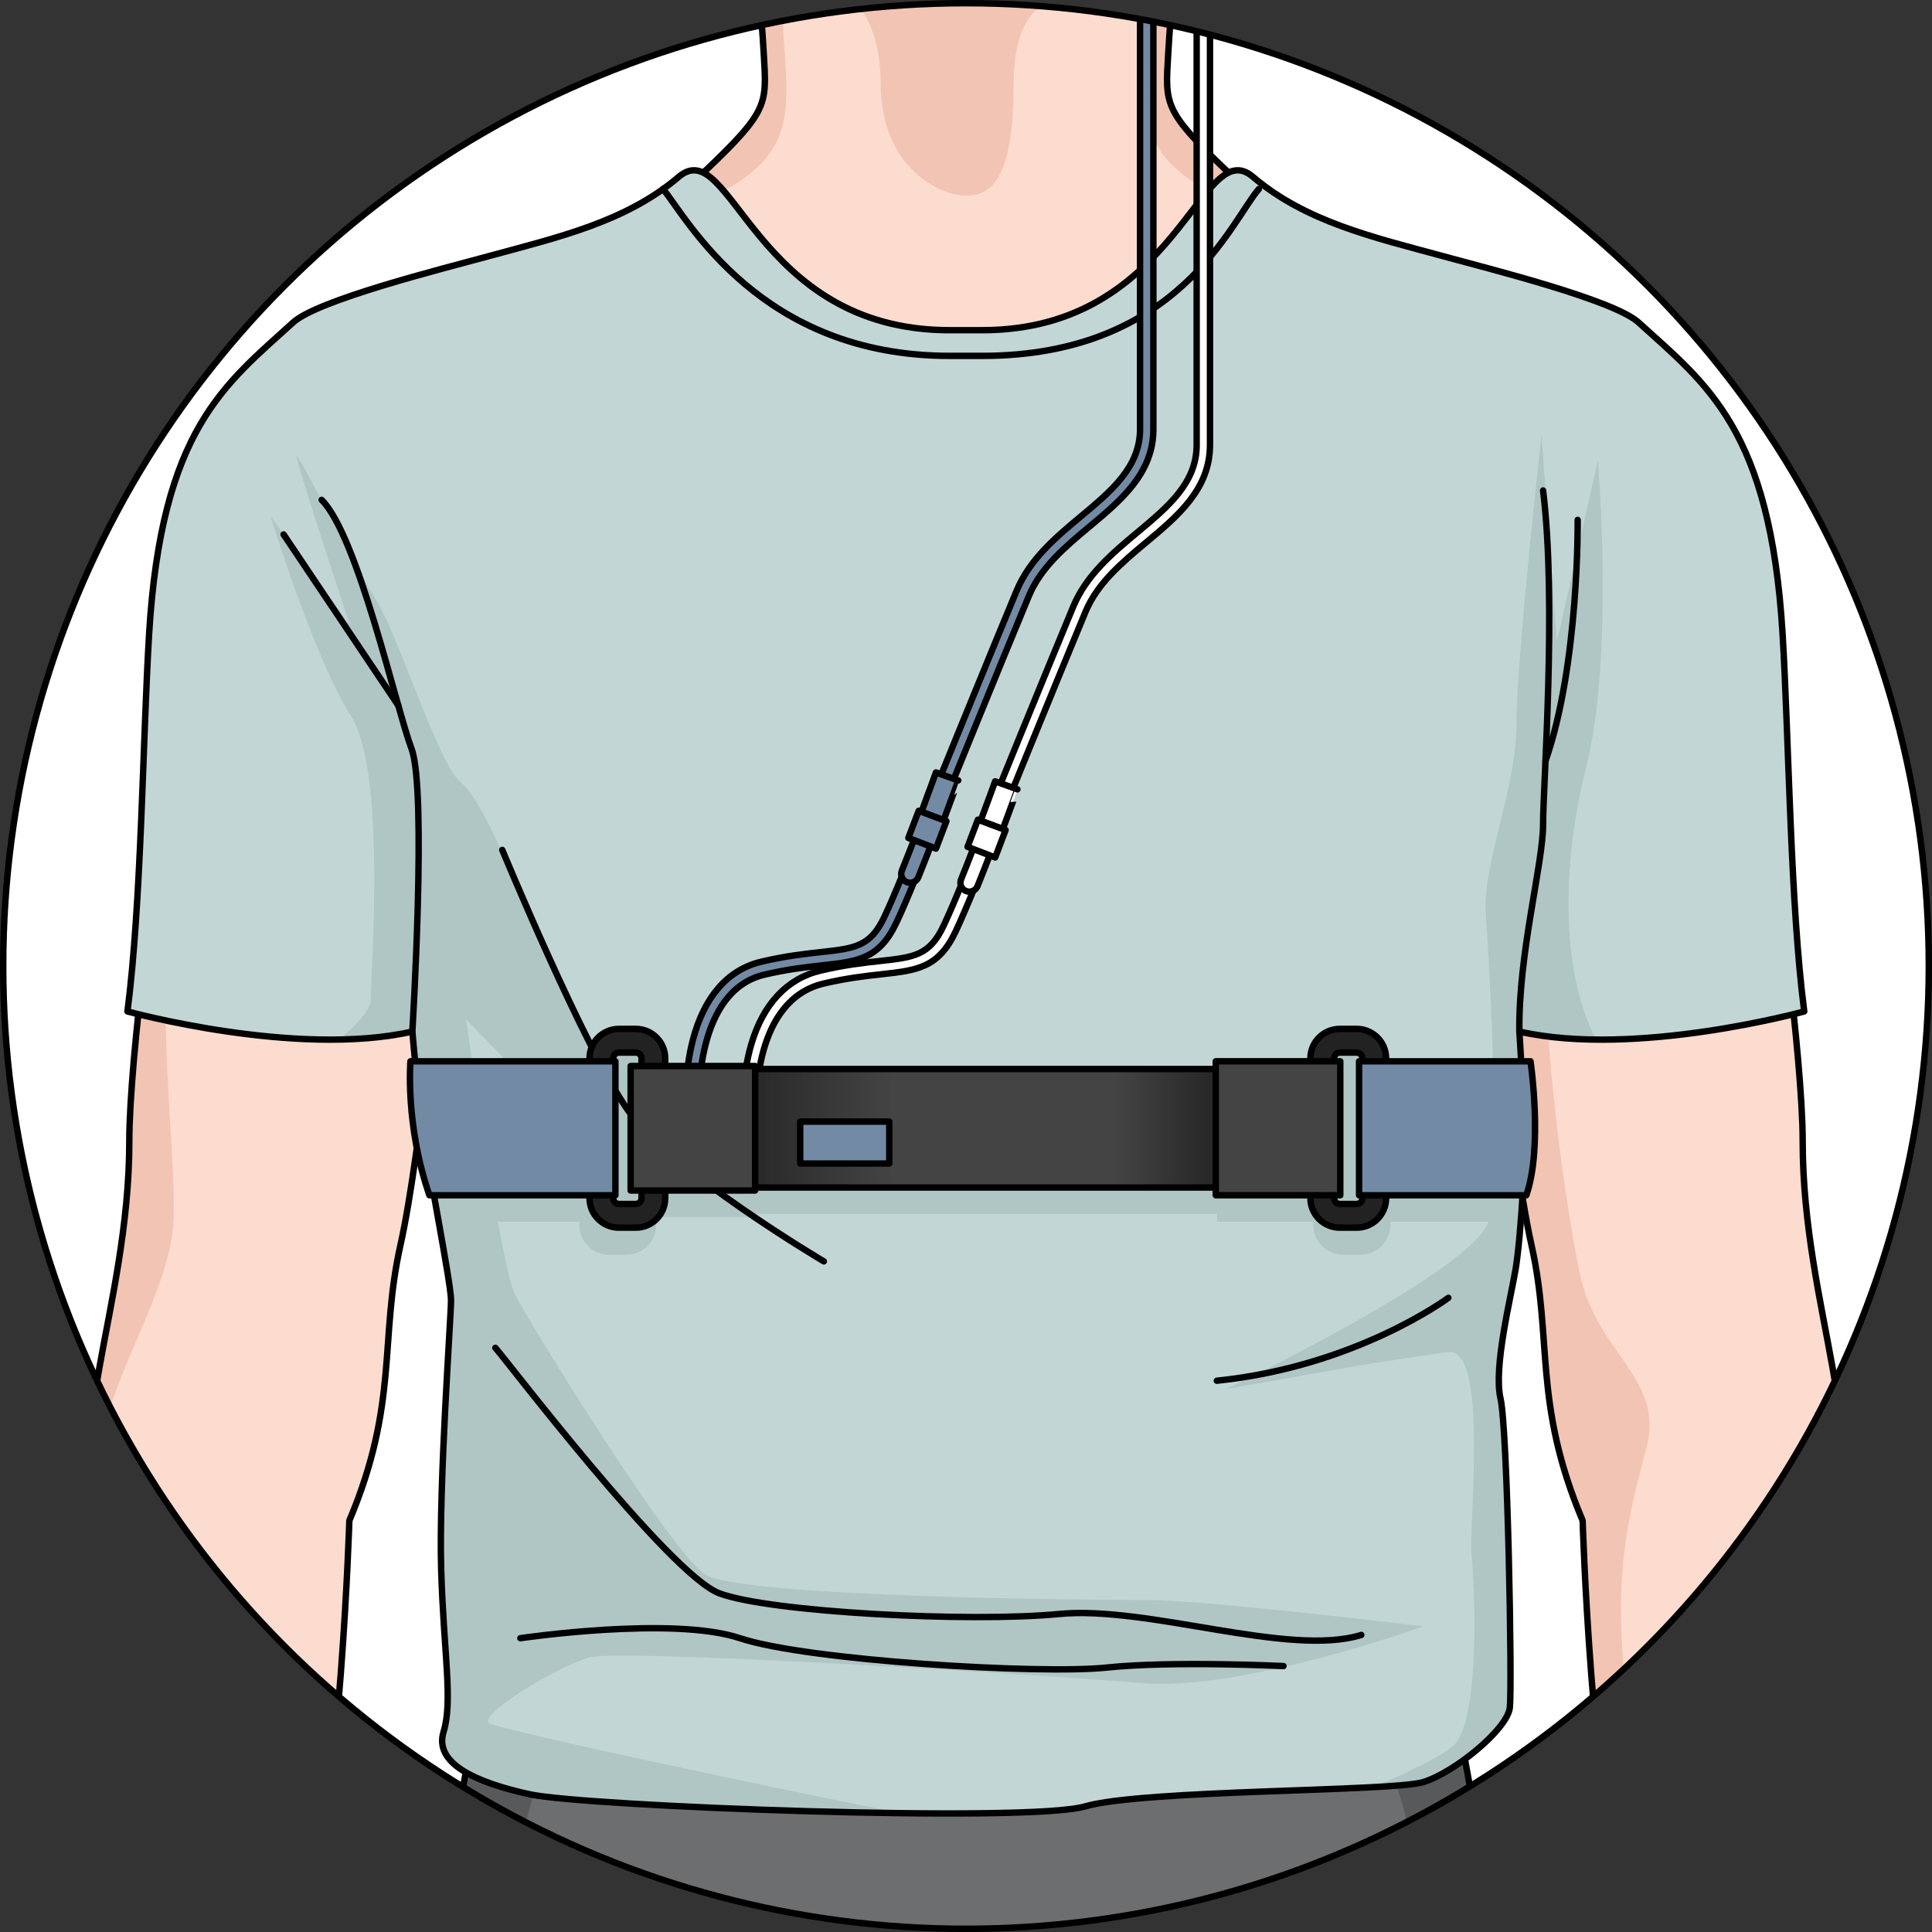 <?xml version="1.0" encoding="utf-8"?>
<!-- Generator: Adobe Illustrator 25.2.3, SVG Export Plug-In . SVG Version: 6.00 Build 0)  -->
<svg version="1.1" id="Camada_1" xmlns="http://www.w3.org/2000/svg" xmlns:xlink="http://www.w3.org/1999/xlink" x="0px" y="0px"
	 width="301px" height="301px" viewBox="0 0 301 301" enable-background="new 0 0 301 301" xml:space="preserve">
<rect x="0" y="0" width="301" height="301" fill="#333333" stroke="none"/>
<g>
	<g>
		<defs>
			<circle id="SVGID_1_" cx="150.5" cy="150.5" r="150"/>
		</defs>
		<clipPath id="SVGID_2_">
			<use xlink:href="#SVGID_1_"  overflow="visible"/>
		</clipPath>
		<g clip-path="url(#SVGID_2_)">
			<circle fill="#FFFFFF" cx="150.5" cy="150.5" r="150"/>
			<g>
				<g>
					<path fill="#FCDCCE" d="M307.173,381.108c-1.992-3.981,0.884-14.595-3.983-21.232c-4.863-6.634-10.172-9.289-11.278-19.243
						c-1.108-9.953-0.22-61.706-0.663-77.19c-0.445-15.482-3.98-40.473-5.752-50.427c-1.769-9.952-4.643-22.117-4.643-35.165
						c0-13.049-4.427-45.785-5.972-53.082c-1.549-7.297,0.22-14.597,0.882-21.449c0.663-6.861,0.886-27.43-11.054-41.807
						c-11.944-14.375-20.57-13.269-31.631-17.25c-11.058-3.984-32.73-8.848-42.243-17.916c-9.509-9.067-9.289-10.173-8.846-17.692
						c0.44-7.522,1.106-15.704,3.098-21.676c1.992-5.972,2.21-8.403,2.21-8.403s7.519,1.103,8.848-14.601
						c1.326-15.699-5.972-12.828-7.964-11.499c0,0,1.106-16.145-4.2-27.205c-5.309-11.059-18.744-21.227-33.481-21.227
						c-14.734,0-28.172,10.169-33.478,21.227c-5.312,11.059-4.205,27.205-4.205,27.205c-1.992-1.329-9.293-4.2-7.962,11.499
						c1.326,15.704,8.846,14.601,8.846,14.601s0.223,2.431,2.211,8.403c1.992,5.972,2.655,14.154,3.098,21.676
						c0.441,7.519,0.663,8.626-8.846,17.692c-9.512,9.068-31.185,13.932-42.246,17.916c-11.058,3.981-19.682,2.875-31.628,17.25
						c-11.944,14.377-11.721,34.945-11.058,41.807c0.663,6.853,2.435,14.152,0.883,21.449c-1.545,7.298-5.969,40.034-5.969,53.082
						c0,13.048-2.878,25.213-4.646,35.165c-1.769,9.954-5.306,34.945-5.749,50.427c-0.443,15.483,0.443,67.237-0.663,77.19
						c-1.111,9.954-6.42,12.609-11.281,19.243c-4.866,6.637-1.992,17.251-3.984,21.232c-1.988,3.984-1.769,7.079,1.549,6.416
						c3.317-0.666,6.195-9.067,6.195-9.067c0,6.19,0,16.587-1.329,23.664c-1.329,7.079-1.106,19.019,3.096,19.019
						c4.201,0,2.656-11.498,3.539-16.586c0.886-5.088,2.435-13.937,4.427-13.937c1.992,0,0.661,7.521,1.102,18.802
						c0.443,11.281-0.22,14.377,4.423,14.82c4.646,0.439,3.54-16.811,3.76-22.779c0.221-5.976,1.329-11.943,2.878-11.943
						c1.544,0,0,8.401,0.661,16.808c0.665,8.401,0.221,13.711,4.205,13.93c3.979,0.223,3.316-13.93,3.537-22.117
						c0.223-8.182-0.222-12.384,1.992-11.942c2.211,0.441,0.882,7.964,1.101,14.6c0.228,6.631,1.111,10.613,4.205,9.73
						c3.096-0.884,2.215-19.909,3.096-34.501c0.888-14.602,0-23.005-2.21-30.747c-2.211-7.739,2.431-29.856,7.744-47.551
						c5.306-17.694,6.635-60.822,6.635-60.822c7.74-18.359,4.643-28.09,7.96-42.907c3.317-14.821,6.635-51.535,6.635-51.535
						c2.435,12.387,6.635,15.04,8.846,30.081c2.215,15.038,5.307,45.558,1.109,67.235c-4.203,21.673-1.109,26.984-3.983,43.572
						c-2.874,16.586-6.192,40.255-6.858,58.611c-0.663,18.356-2.431,55.293-1.547,74.756c0.884,19.465,5.974,55.958,8.405,69.668
						c2.431,13.716,1.106,14.158,0.886,30.968c-0.223,16.808-5.974,47.33-3.984,59.05c1.995,11.722,11.946,63.036,14.597,84.048
						c2.656,21.011,5.534,33.398,2.876,39.59c-2.655,6.193-0.663,13.712-0.884,23.222c-0.218,9.511-3.759,14.82-6.636,20.347
						c-2.871,5.53-4.643,10.621-2.871,14.381c1.769,3.753,5.749,2.208,5.749,2.208c3.317,3.317,5.749,2.209,5.749,2.209
						s0.443,3.097,3.098,3.54c2.654,0.442,4.866-3.54,4.866-3.54s-0.663,3.76,4.203,3.982c4.863,0.223,5.972-2.874,5.972-2.874
						l3.757-0.663c0,0-2.208,7.297,4.869,6.854c7.074-0.44,10.835-2.431,10.835-12.385c0-9.95-4.822-17.63-4.477-22.11
						c0.345-4.483,1.035-13.105,0.69-21.73c-0.22-5.515,0-8.276-3.791-22.762c-3.798-14.485-0.348-57.594,3.446-77.943
						c3.789-20.346,7.588-47.937,3.449-62.765c-4.143-14.833-2.759-26.904-0.687-36.217c2.066-9.312,3.101-32.418,8.273-56.212
						c5.172-23.798,5.172-64.839,5.172-74.153c0-9.31,10.064-5.864,10.064-12.76c0,6.897,10.632,3.45,10.632,12.76
						c0,9.314-0.003,50.355,5.17,74.153c5.174,23.795,6.208,46.9,8.278,56.212c2.07,9.313,3.447,21.383-0.69,36.217
						c-4.139,14.827-0.345,42.419,3.449,62.765c3.794,20.349,7.243,63.458,3.449,77.943c-3.794,14.487-3.575,17.248-3.794,22.762
						c-0.345,8.626,0.345,17.247,0.688,21.73c0.345,4.481-4.479,12.161-4.479,22.11c0,9.954,3.76,11.945,10.838,12.385
						c7.078,0.443,4.865-6.854,4.865-6.854l3.762,0.663c0,0,1.106,3.097,5.972,2.874c4.866-0.221,4.202-3.982,4.202-3.982
						s2.213,3.982,4.864,3.54c2.658-0.442,3.096-3.54,3.096-3.54s2.437,1.108,5.75-2.209c0,0,3.982,1.545,5.752-2.208
						c1.769-3.76,0-8.851-2.874-14.381c-2.878-5.527-6.415-10.836-6.636-20.347c-0.221-9.51,1.77-17.03-0.884-23.222
						c-2.651-6.192,0.22-18.579,2.874-39.59c2.658-21.012,12.61-72.326,14.598-84.048c1.992-11.72-3.76-42.242-3.984-59.05
						c-0.22-16.81-1.545-17.252,0.889-30.968c2.431-13.71,7.517-50.203,8.403-69.668c0.886-19.463-0.886-56.4-1.55-74.756
						c-0.661-18.355-3.983-42.025-6.853-58.611c-2.878-16.588,0.218-21.898-3.983-43.572c-4.2-21.677-1.107-52.197,1.106-67.235
						c2.212-15.041,6.411-17.694,8.846-30.081c0,0,3.321,36.714,6.635,51.535c3.317,14.817,0.223,24.548,7.964,42.907
						c0,0,1.329,43.128,6.633,60.822c5.311,17.695,9.952,39.812,7.746,47.551c-2.215,7.742-3.099,16.145-2.215,30.747
						c0.886,14.591,0,33.616,3.097,34.501c3.098,0.883,3.98-3.099,4.204-9.73c0.22-6.636-1.106-14.159,1.104-14.6
						c2.213-0.442,1.77,3.76,1.992,11.942c0.221,8.187-0.445,22.341,3.535,22.117c3.983-0.219,3.54-5.529,4.203-13.93
						c0.663-8.407-0.883-16.808,0.663-16.808c1.551,0,2.655,5.967,2.876,11.943c0.222,5.968-0.884,23.218,3.762,22.779
						c4.643-0.443,3.978-3.539,4.423-14.82c0.443-11.281-0.886-18.802,1.106-18.802c1.992,0,3.537,8.85,4.422,13.937
						c0.888,5.088-0.663,16.586,3.539,16.586c4.203,0,4.427-11.939,3.096-19.019c-1.326-7.078-1.326-17.474-1.326-23.664
						c0,0,2.876,8.401,6.193,9.067C308.942,388.188,309.165,385.092,307.173,381.108z"/>
					<g>
						<path fill="#F2C4B3" d="M190.836,26.347c-9.509-9.067-9.289-10.173-8.848-17.692c0.441-7.522,1.107-15.704,3.099-21.676
							c1.992-5.972,2.21-8.403,2.21-8.403s7.519,1.103,8.848-14.601c1.326-15.699-5.972-12.828-7.964-11.499
							c0,0,1.106-16.145-4.202-27.205c-2.386-4.969-6.42-9.749-11.476-13.517c5.363,4.788,6.405,24.879,0,22.466
							c-4.751-1.79-12.989-3.993-16.303,1.296c-1.349,2.151-2.201,4.951-2.364,7.484c-0.24,3.716,4.946,2.575,7.328,2.611
							c3.128,0.048,6.185,0.457,9.266,0.962c2.648,0.436,5.495,0.362,8.079,1.11c3.823,1.107,5.468,4.769,5.958,8.517
							c0.514,3.921-1.126,6.564-4.386,8.503c-2.333,1.39-5.162,2.483-5.162,5.664c0,6.361,3.157,18.842-5.673,23.399
							c-8.812,4.549-11.907-3.139-18.748-3.163c-6.868,0.024-9.959,7.712-18.774,3.163c-8.826-4.557-5.674-17.038-5.674-23.399
							c0-3.181-2.827-4.274-5.16-5.664c-3.412-2.031-4.957-4.822-4.347-8.889c1.953-12.983,17.941-7.905,26.657-10.294
							c3.583-0.98,4.117-3.276,3.461-6.762c-0.467-2.474-1.806-5.833-4.472-6.643c-3.999-1.216-9.965,0.691-13.719,2.104
							c-6.386,2.405-5.368-17.563-0.042-22.421c-5.023,3.762-9.032,8.523-11.406,13.472c-5.312,11.059-4.205,27.205-4.205,27.205
							c-1.992-1.329-9.293-4.2-7.962,11.499c1.326,15.704,8.846,14.601,8.846,14.601s0.223,2.431,2.212,8.403
							c1.992,5.972,2.655,14.154,3.097,21.676c0.44,7.519,0.661,8.626-8.846,17.692c-9.512,9.068-31.185,13.932-42.248,17.916
							c-0.191,0.068-0.38,0.127-0.57,0.196c0,0,38.685-10.196,47.378-15.87c8.696-5.676,8.175-11.508,7.385-22.384
							c-0.786-10.878,4.32-12.656,9.085-8.66c4.734,3.972,19.147,2.577,19.322,2.562c0.174,0.015,14.527,1.41,19.265-2.562
							c4.763-3.995,9.869-2.218,9.083,8.66c-0.788,10.876-1.309,16.708,7.385,22.384c8.692,5.673,47.379,15.87,47.379,15.858
							c-0.186-0.064-0.367-0.118-0.551-0.184C222.021,40.28,200.349,35.415,190.836,26.347z"/>
						<path fill="#F2C4B3" d="M156.091-21.199c-2.465,0.812-5.59,0.583-5.59,0.583s-3.126,0.228-5.591-0.583
							c0,0-5.145,1.709-3.884,3.602c1.261,1.891,6.178-1.802,9.475-1.802c3.294,0,8.211,3.693,9.47,1.802
							C161.234-19.49,156.091-21.199,156.091-21.199z"/>
						<path fill="#F2C4B3" d="M152.089-34.149h-1.588h-1.593c0,0-1.136,4.516,1.593,4.516
							C153.227-29.633,152.089-34.149,152.089-34.149z"/>
						<g>
							<path fill="#F2C4B3" d="M150.501-36.168c0,0,0.318-1.483,0-2.68C150.18-37.651,150.501-36.168,150.501-36.168z"/>
							<path fill="#F2C4B3" d="M156.828-41.145c-0.641-4.512-4.088-4.355-4.088-4.355s2.631,3.47-2.239,3.47
								c-4.873,0-2.238-3.47-2.238-3.47s-3.453-0.157-4.088,4.355c-0.639,4.512,1.738,0.809,4.499,0.809
								c1.114,0,1.611,0.681,1.828,1.488c0.216-0.807,0.714-1.488,1.825-1.488C155.086-40.336,157.464-36.633,156.828-41.145z"/>
						</g>
						<path fill="#F2C4B3" d="M125.406-4.156c3.192,0,11.802,3.676,11.802,17.094c0,13.418,9.536,17.534,13.149,17.534
							c3.617,0,7.556-1.731,7.556-17.314c0-10.823,4.487-12.791,7.128-13.595c0,0-18.88-4.368-23.09-3.719
							C137.742-3.51,125.406-4.156,125.406-4.156z"/>
					</g>
					<g>
						<path fill="#FFFFFF" d="M175.995-66.934c-0.959,0-1.731-0.778-1.731-1.731c0-17.797-7.632-19.88-7.712-19.901
							c-0.915-0.225-1.496-1.145-1.29-2.064c0.206-0.922,1.092-1.508,2.022-1.321c0.426,0.088,10.442,2.393,10.442,23.286
							C177.726-67.711,176.952-66.934,175.995-66.934z"/>
						<path fill="#FFFFFF" d="M183.992-40.285c-0.081,0-0.163-0.005-0.249-0.017c-0.945-0.136-1.601-1.011-1.466-1.96
							c0.653-4.564-2.538-7.172-2.567-7.198c-0.747-0.597-0.871-1.686-0.27-2.433c0.599-0.747,1.682-0.868,2.433-0.271
							c0.195,0.156,4.758,3.891,3.833,10.392C185.582-40.906,184.841-40.285,183.992-40.285z"/>
						<path fill="#FFFFFF" d="M153.609-44.416c0,0.886-0.717,1.6-1.6,1.6c-0.883,0-1.599-0.713-1.599-1.6
							c0-0.881,0.717-1.598,1.599-1.598C152.892-46.013,153.609-45.297,153.609-44.416z"/>
						<path fill="#FFFFFF" d="M160.541-7.504c-0.528,0-1.048-0.239-1.386-0.695c-1.941-2.589-6.06-3.321-6.1-3.329
							c-0.94-0.159-1.576-1.052-1.417-1.994c0.159-0.943,1.042-1.575,1.988-1.418c0.225,0.035,5.516,0.954,8.299,4.667
							c0.575,0.766,0.419,1.848-0.348,2.425C161.264-7.617,160.903-7.504,160.541-7.504z"/>
						<path fill="#FFFFFF" d="M224.38,396.584c0,0-0.022,0-0.035,0c-0.957-0.024-1.714-0.816-1.696-1.773
							c0.57-25.506-4.54-57.079-4.594-57.393c-0.152-0.943,0.487-1.835,1.431-1.988c0.947-0.153,1.833,0.487,1.988,1.429
							c0.051,0.321,5.215,32.199,4.638,58.031C226.093,395.832,225.322,396.584,224.38,396.584z"/>
					</g>
					<g>
						<path fill="#F2C4B3" d="M109.915,290.493c1.025,1.45,2.634,3.265,4.565,5.253c-1.464-2.274-2.753-4.15-3.727-5.253H109.915z"
							/>
						<path fill="#F2C4B3" d="M182.969,496.707c3.197-13.375,0-18.564-4.389-36.53c-4.391-17.965-11.169-52.496-13.07-67.666
							c-1.899-15.171,2.494-21.76,2.693-30.743c0.199-8.982-9.918-30.022-3.662-46.25c0,0-5.181-1.441-5.624,22.533l-17.938-0.234
							c0,0,2.602-16.467-3.884-21.8c-5.039-4.148-15.877-13.323-22.616-20.269c4.856,7.546,11.747,19.66,16.456,24.108
							c6.129,5.789,6.768,15.769,4.553,23.753c-2.215,7.982-6.009,22.362-1.217,33.436c4.788,11.077,5.165,5.095,5.776,20.061
							c0.021,0.508,0.071,1.151,0.142,1.9c0.138-7.153,0.138-12.787,0.138-15.575c0-9.31,10.064-5.864,10.064-12.76
							c0,6.897,10.632,3.45,10.632,12.76c0,9.314-0.004,50.355,5.17,74.153c5.174,23.795,6.209,46.9,8.278,56.212
							c2.07,9.313,3.447,21.383-0.69,36.217c-4.139,14.827-0.345,42.419,3.449,62.765c3.118,16.72,5.999,48.79,4.822,67.738
							c1.329-11.731,4.726-46.462,3.312-72.823c-1.797-33.536-1.398-47.51-1.997-58.09c-0.6-10.578,2.396-14.372,4.991-17.365
							C190.958,529.242,179.779,510.08,182.969,496.707z"/>
					</g>
					<path fill="#F2C4B3" d="M217.742,740.871c3.515,6.912,4.214,12.799,1.791,16.206c-0.732,1.026-0.583,2.093,0.042,3.124
						c0.913-0.298,1.829-0.958,2.461-2.299c1.772-3.761,0-8.851-2.88-14.38C218.696,742.639,218.218,741.76,217.742,740.871z
						 M266.491,333.137c-2.543-8.234-10.899-49.332-13.065-68.378c-2.17-19.045,0-27.702,3.034-38.956
						c3.037-11.254-7.806-14.717-10.408-27.702c-2.602-12.985-5.636-36.359-5.204-50.21c0.435-13.851,0-45.016-3.908-60.478l0,0
						c-0.103-1.001-0.21-1.997-0.337-2.981c-0.791-6.199-2.526-17.483-6.733-12.021c-4.211,5.462-2.949,14.284-4.211,25.63
						c-1.26,11.345-6.962,18.907-26.421,20.589c-19.462,1.679-42.222-5.182-37.814-1.904c4.404,3.276,18.772,14.088,39.82,10.725
						c21.047-3.358,13.472,13.867,12.208,23.531c-1.264,9.665-14.443,37.814-14.378,55.461
						c0.068,17.647,19.506,33.143,11.048,54.386c-8.456,21.243,12.593,21.243,15.96,84.267c3.368,63.025,2.944,94.957-3.791,114.706
						c-6.735,19.748-15.574,32.353-9.259,30.253c6.315-2.103,8.419,4.62,7.575,15.123c-0.84,10.505-13.047,20.169-18.942,21.008
						c-5.892,0.841,6.737,0.841,12.63,0c5.892-0.839,7.999,5.886,8.419,28.574c0.418,22.687-11.349,93.694-15.988,114.703
						c-4.64,21.006-6.386,33.612-3.196,41.593c3.188,7.985,3.767,13.987,10.421,23.53c1.145,1.643,2.143,3.255,3.013,4.823
						c-2.234-4.289-4.289-9.069-4.455-16.24c-0.223-9.507,1.772-17.026-0.888-23.22c-2.658-6.19,0.222-18.579,2.883-39.589
						c2.66-21.01,12.63-72.325,14.622-84.048c1.995-11.721-3.767-42.242-3.989-59.05c-0.222-16.81-1.55-17.253,0.889-30.968
						c2.436-13.711,7.531-50.204,8.419-69.67c0.888-19.463-0.888-56.397-1.552-74.753c-0.664-18.359-3.991-42.026-6.867-58.613
						c-2.881-16.585,0.22-21.896-3.991-43.572c-4.208-21.676-1.108-52.195,1.11-67.236c2.214-15.038,6.422-17.692,8.863-30.08
						c0,0,3.325,36.715,6.647,51.535c3.324,14.818,0.222,24.55,7.977,42.909c0,0,1.331,43.127,6.647,60.825
						c5.321,17.692,9.971,39.81,7.758,47.549c-2.053,7.17-2.965,14.915-2.382,27.62
						C259.456,356.719,268.691,340.257,266.491,333.137z M259.185,385.049c0.141-0.818,0.112-2.097-0.122-3.923
						C259.112,382.425,259.151,383.737,259.185,385.049z M80.395,745.997c-2.111,4.558-3.174,8.714-1.669,11.905
						c0.542,1.148,1.293,1.801,2.075,2.149c0.546-0.983,0.657-1.994-0.039-2.974C78.963,754.549,78.884,750.656,80.395,745.997z
						 M31.37,107.548c-3.508-8.905-2.797-27.607,1.344-40.833c-8.234,13.749-8.012,30.539-7.423,36.604
						c0.664,6.854,2.439,14.154,0.884,21.453c-1.548,7.298-5.979,40.033-5.979,53.083c0,13.049-2.883,25.215-4.655,35.164
						c-1.772,9.953-5.316,34.948-5.761,50.432c-0.442,15.479,0.446,67.235-0.662,77.188c-1.111,9.95-6.43,12.61-11.302,19.24
						c-2.212,3.011-2.824,6.841-3.022,10.5c2.145-11.473,14.163-19.996,19.669-25.883c6.074-6.493,0.865-16.015,0-40.149
						c-0.864-24.131-0.869-65.031,0.865-77.584c1.735-12.553,11.275-25.538,11.707-36.792c0.435-11.254-3.034-33.329,0-52.374
						C30.07,118.551,35.706,118.551,31.37,107.548z M99.46,127.543c21.049,3.363,35.417-7.449,39.823-10.725
						c4.406-3.278-18.354,3.583-37.814,1.904c-19.46-1.682-25.162-9.243-26.422-20.589c-1.264-11.346,0-20.168-4.211-25.63
						c-4.208-5.462-5.942,5.821-6.735,12.021c-3.251,25.476,2.632,56.878,4.36,65.241c0.444-4.44,0.703-7.302,0.703-7.302
						c2.441,12.389,6.649,15.042,8.865,30.08c2.219,15.041,5.319,45.56,1.109,67.236c-4.209,21.676-1.109,26.987-3.989,43.572
						c-2.88,16.587-6.203,40.254-6.869,58.613c-0.666,18.357-2.438,55.29-1.55,74.753c0.884,19.466,5.983,55.959,8.419,69.67
						c2.436,13.715,1.108,14.158,0.888,30.968c-0.224,16.808-5.983,47.329-3.991,59.05c1.999,11.722,11.969,63.037,14.625,84.048
						c2.66,21.011,5.543,33.399,2.882,39.589c-2.661,6.194-0.664,13.712-0.886,23.22c-0.122,5.247-1.257,9.208-2.729,12.638
						c0.268-0.406,0.534-0.81,0.818-1.221c6.654-9.543,7.233-15.545,10.421-23.53c3.188-7.982,1.443-20.587-3.198-41.594
						c-4.638-21.01-16.408-92.016-15.988-114.703c0.42-22.689,2.527-29.413,8.419-28.574c5.895,0.841,18.523,0.841,12.63,0
						c-5.895-0.839-18.102-10.503-18.942-21.008c-0.844-10.503,1.262-17.226,7.577-15.123c6.313,2.101-2.526-10.505-9.262-30.253
						c-6.734-19.749-7.155-51.681-3.789-114.706c3.368-63.024,24.417-63.024,15.961-84.267
						c-8.456-21.243,10.98-36.739,11.046-54.386c0.068-17.647-13.113-45.797-14.376-55.461
						C85.99,141.41,78.413,124.185,99.46,127.543z"/>
					<path fill="#F2C4B3" d="M233.079,44.263c-6.523-2.35-16.736-5.014-25.972-8.662c-0.282,0.565,0.039,1.08,1.31,1.495
						c6.303,2.051,16.475,8.187,10.49,8.609c-5.989,0.42-42.334,4.62-30.705,4.438c11.626-0.185,24.085,1.443,39.091-1.078
						c14.008-2.355,20.743-0.312,26.481,2.562C246.815,47.335,240.495,46.931,233.079,44.263z M82.318,45.704
						c-5.989-0.422,4.183-6.558,10.486-8.609c1.327-0.431,1.623-0.976,1.275-1.566c-9.286,3.682-19.59,6.367-26.162,8.733
						c-6.853,2.468-12.771,2.988-19.124,6.444l-2.425,1.464c-0.02,0.014-0.041,0.03-0.064,0.044
						c6.013-3.169,12.678-5.661,27.628-3.15c15.004,2.521,27.462,0.893,39.091,1.078C124.649,50.325,88.303,46.125,82.318,45.704z"
						/>
					<path fill="none" stroke="#000000" stroke-linecap="round" stroke-linejoin="round" stroke-miterlimit="10" d="
						M307.173,381.108c-1.992-3.981,0.884-14.595-3.984-21.232c-4.863-6.634-10.172-9.289-11.278-19.243
						c-1.107-9.953-0.22-61.706-0.663-77.19c-0.445-15.482-3.98-40.473-5.754-50.427c-1.767-9.952-4.641-22.117-4.641-35.165
						c0-13.049-4.426-45.785-5.972-53.082c-1.549-7.297,0.22-14.597,0.883-21.449c0.663-6.861,0.886-27.43-11.054-41.807
						c-11.944-14.375-20.57-13.269-31.631-17.25c-11.058-3.984-32.73-8.848-42.243-17.916c-9.509-9.067-9.289-10.173-8.848-17.692
						c0.441-7.522,1.107-15.704,3.099-21.676c1.992-5.972,2.21-8.403,2.21-8.403s7.519,1.103,8.848-14.601
						c1.326-15.699-5.972-12.828-7.964-11.499c0,0,1.106-16.145-4.202-27.205c-5.309-11.059-18.742-21.227-33.48-21.227
						c-14.733,0-28.172,10.169-33.478,21.227c-5.312,11.059-4.205,27.205-4.205,27.205c-1.992-1.329-9.293-4.2-7.962,11.499
						c1.326,15.704,8.846,14.601,8.846,14.601s0.223,2.431,2.212,8.403c1.992,5.972,2.655,14.154,3.097,21.676
						c0.44,7.519,0.661,8.626-8.846,17.692c-9.512,9.068-31.185,13.932-42.248,17.916c-11.056,3.981-19.681,2.875-31.626,17.25
						c-11.944,14.377-11.72,34.945-11.058,41.807c0.663,6.853,2.433,14.152,0.883,21.449c-1.545,7.298-5.969,40.034-5.969,53.082
						c0,13.048-2.878,25.213-4.648,35.165c-1.767,9.954-5.307,34.945-5.747,50.427c-0.443,15.483,0.44,67.237-0.663,77.19
						c-1.109,9.954-6.418,12.609-11.281,19.243c-4.866,6.637-1.992,17.251-3.983,21.232c-1.988,3.984-1.769,7.079,1.549,6.416
						c3.317-0.666,6.195-9.067,6.195-9.067c0,6.19,0,16.587-1.329,23.664c-1.329,7.079-1.106,19.019,3.096,19.019
						s2.656-11.498,3.539-16.586c0.886-5.088,2.435-13.937,4.426-13.937s0.663,7.521,1.102,18.802
						c0.443,11.281-0.221,14.377,4.423,14.82c4.646,0.439,3.539-16.811,3.76-22.779c0.223-5.976,1.329-11.943,2.878-11.943
						c1.544,0,0,8.401,0.663,16.808c0.663,8.401,0.22,13.711,4.203,13.93c3.979,0.223,3.318-13.93,3.537-22.117
						c0.223-8.182-0.22-12.384,1.992-11.942c2.212,0.441,0.883,7.964,1.101,14.6c0.228,6.631,1.111,10.613,4.203,9.73
						c3.099-0.884,2.217-19.909,3.099-34.501c0.886-14.602,0-23.005-2.212-30.747c-2.212-7.739,2.431-29.856,7.744-47.551
						c5.306-17.694,6.635-60.822,6.635-60.822c7.74-18.359,4.641-28.09,7.96-42.907c3.317-14.821,6.635-51.535,6.635-51.535
						c2.435,12.387,6.635,15.04,8.846,30.081c2.215,15.038,5.309,45.558,1.109,67.235c-4.203,21.673-1.109,26.984-3.983,43.572
						c-2.875,16.586-6.192,40.255-6.858,58.611c-0.663,18.356-2.431,55.293-1.547,74.756c0.884,19.465,5.972,55.958,8.405,69.668
						c2.431,13.716,1.106,14.158,0.886,30.968c-0.223,16.808-5.974,47.33-3.983,59.05c1.993,11.722,11.945,63.036,14.598,84.048
						c2.654,21.011,5.532,33.398,2.874,39.59c-2.655,6.193-0.663,13.712-0.883,23.222c-0.22,9.511-3.76,14.82-6.638,20.347
						c-2.871,5.53-4.643,10.621-2.871,14.381c1.768,3.753,5.749,2.208,5.749,2.208c3.317,3.317,5.749,2.209,5.749,2.209
						s0.443,3.097,3.096,3.54c2.656,0.442,4.868-3.54,4.868-3.54s-0.663,3.76,4.203,3.982c4.863,0.223,5.972-2.874,5.972-2.874
						l3.757-0.663c0,0-2.208,7.297,4.869,6.854c7.074-0.44,10.835-2.431,10.835-12.385c0-9.95-4.822-17.63-4.477-22.11
						c0.345-4.483,1.035-13.105,0.688-21.73c-0.218-5.515,0-8.276-3.791-22.762c-3.796-14.485-0.348-57.594,3.448-77.943
						c3.789-20.346,7.588-47.937,3.449-62.765c-4.142-14.833-2.759-26.904-0.686-36.217c2.066-9.312,3.101-32.418,8.273-56.212
						c5.172-23.798,5.172-64.839,5.172-74.153c0-9.31,10.064-5.864,10.064-12.76c0,6.897,10.632,3.45,10.632,12.76
						c0,9.314-0.003,50.355,5.17,74.153c5.174,23.795,6.209,46.9,8.278,56.212c2.07,9.313,3.448,21.383-0.69,36.217
						c-4.141,14.827-0.345,42.419,3.447,62.765c3.796,20.349,7.245,63.458,3.451,77.943c-3.796,14.487-3.574,17.248-3.796,22.762
						c-0.343,8.626,0.345,17.247,0.69,21.73c0.345,4.481-4.479,12.161-4.479,22.11c0,9.954,3.759,11.945,10.838,12.385
						c7.078,0.443,4.864-6.854,4.864-6.854l3.762,0.663c0,0,1.106,3.097,5.972,2.874c4.866-0.221,4.2-3.982,4.2-3.982
						s2.215,3.982,4.866,3.54c2.658-0.442,3.098-3.54,3.098-3.54s2.435,1.108,5.749-2.209c0,0,3.984,1.545,5.752-2.208
						c1.769-3.76,0-8.851-2.874-14.381c-2.878-5.527-6.417-10.836-6.635-20.347c-0.225-9.51,1.767-17.03-0.886-23.222
						c-2.651-6.192,0.22-18.579,2.878-39.59c2.655-21.012,12.607-72.326,14.595-84.048c1.992-11.72-3.76-42.242-3.983-59.05
						c-0.22-16.81-1.545-17.252,0.889-30.968c2.431-13.71,7.517-50.203,8.403-69.668c0.886-19.463-0.886-56.4-1.549-74.756
						c-0.663-18.355-3.985-42.025-6.854-58.611c-2.878-16.588,0.22-21.898-3.984-43.572c-4.2-21.677-1.107-52.197,1.106-67.235
						c2.212-15.041,6.411-17.694,8.846-30.081c0,0,3.321,36.714,6.633,51.535c3.319,14.817,0.225,24.548,7.965,42.907
						c0,0,1.329,43.128,6.635,60.822c5.307,17.695,9.952,39.812,7.744,47.551c-2.215,7.742-3.097,16.145-2.215,30.747
						c0.886,14.591,0,33.616,3.096,34.501c3.099,0.883,3.982-3.099,4.205-9.73c0.22-6.636-1.106-14.159,1.104-14.6
						c2.213-0.442,1.77,3.76,1.992,11.942c0.221,8.187-0.445,22.341,3.535,22.117c3.984-0.219,3.539-5.529,4.203-13.93
						c0.663-8.407-0.882-16.808,0.663-16.808c1.55,0,2.655,5.967,2.878,11.943c0.22,5.968-0.886,23.218,3.758,22.779
						c4.643-0.443,3.982-3.539,4.425-14.82c0.443-11.281-0.886-18.802,1.106-18.802c1.992,0,3.537,8.85,4.421,13.937
						c0.888,5.088-0.663,16.586,3.539,16.586c4.203,0,4.427-11.939,3.096-19.019c-1.326-7.078-1.326-17.474-1.326-23.664
						c0,0,2.876,8.401,6.194,9.067C308.942,388.188,309.165,385.092,307.173,381.108z"/>
					<path fill="none" stroke="#000000" stroke-linecap="round" stroke-linejoin="round" stroke-miterlimit="10" d="M116.431-52.979
						c0,0-7.669,8.403,0,20.053"/>
					<path fill="none" stroke="#000000" stroke-linecap="round" stroke-linejoin="round" stroke-miterlimit="10" d="M184.57-52.979
						c0,0,7.664,8.403,0,20.053"/>
					<path fill="none" stroke="#000000" stroke-linecap="round" stroke-linejoin="round" stroke-miterlimit="10" d="M121.467-12.579
						c1.329,2.064,7.372,10.174,12.825,11.502c5.46,1.326,12.037,1.181,16.162,1.181"/>
					<path fill="#FFFFFF" d="M130.242-54.381c0,0,2.506-4.349,7.149-4.349c4.643,0,5.678,2.582,6.783,4.568
						C144.174-54.161,138.895-52.048,130.242-54.381z"/>
					<path fill="none" stroke="#000000" stroke-linecap="round" stroke-linejoin="round" stroke-miterlimit="10" d="M130.242-54.381
						c0,0,2.506-4.349,7.149-4.349c4.643,0,5.678,2.582,6.783,4.568"/>
					<path d="M140.26-56.217c0,1.381-1.118,2.502-2.501,2.502c-1.383,0-2.502-1.122-2.502-2.502c0-1.386,1.119-2.504,2.502-2.504
						C139.142-58.721,140.26-57.604,140.26-56.217z"/>
					<path fill="none" stroke="#000000" stroke-linecap="round" stroke-linejoin="round" stroke-miterlimit="10" d="M146.235-44.499
						c0,0-2.653,3.168-2.653,5.822c0,2.651,0.886,2.506,2.435,2.506"/>
					<path fill="none" stroke="#000000" stroke-linecap="round" stroke-linejoin="round" stroke-miterlimit="10" d="M179.535-12.579
						c-1.326,2.064-7.372,10.174-12.83,11.502c-5.451,1.326-12.028,1.181-16.161,1.181"/>
					<path fill="#FFFFFF" d="M170.763-54.381c0,0-2.506-4.349-7.152-4.349c-4.643,0-5.678,2.582-6.783,4.568
						C156.828-54.161,162.61-52.316,170.763-54.381z"/>
					<path fill="none" stroke="#000000" stroke-linecap="round" stroke-linejoin="round" stroke-miterlimit="10" d="M170.763-54.381
						c0,0-2.506-4.349-7.152-4.349c-4.643,0-5.678,2.582-6.783,4.568"/>
					<path d="M160.74-56.217c0,1.381,1.123,2.502,2.502,2.502c1.383,0,2.502-1.122,2.502-2.502c0-1.386-1.119-2.504-2.502-2.504
						C161.863-58.721,160.74-57.604,160.74-56.217z"/>
					<path fill="none" stroke="#000000" stroke-linecap="round" stroke-linejoin="round" stroke-miterlimit="10" d="M154.765-44.499
						c0,0,2.651,3.168,2.651,5.822c0,2.651-0.883,2.506-2.428,2.506"/>
					<path fill="none" stroke="#000000" stroke-linecap="round" stroke-linejoin="round" stroke-miterlimit="10" d="M155.497-37.571
						c0,0-2.058-2.803-3.167-1.693c-1.102,1.104,0.247,4.053-1.797,4.053c-2.041,0-0.756-2.949-1.863-4.053
						c-1.109-1.111-3.172,1.693-3.172,1.693"/>
					<path fill="none" stroke="#000000" stroke-linecap="round" stroke-linejoin="round" stroke-miterlimit="10" d="M157.714-21.72
						c0,0-2.262,1.104-7.213,1.104c-4.956,0-7.213-1.104-7.213-1.104"/>
					<path fill="#F2C4B3" d="M154.887,221.55c0,2.422-1.965,4.386-4.386,4.386c-2.424,0-4.382-1.964-4.382-4.386
						c0-2.421,1.958-4.386,4.382-4.386C152.922,217.164,154.887,219.128,154.887,221.55z"/>
					<path fill="none" stroke="#000000" stroke-linecap="round" stroke-linejoin="round" stroke-miterlimit="10" d="M69.001,87.556
						c0,0-5.688,31.043,20.181,38.286c25.866,7.241,43.457,0,52.77-7.243"/>
					<path fill="#F2C4B3" d="M101.444,110.578c0,2.428-2.431,4.4-5.436,4.4c-2.994,0-5.429-1.972-5.429-4.4
						c0-2.43,2.435-4.397,5.429-4.397C99.013,106.181,101.444,108.148,101.444,110.578z"/>
					<path fill="none" stroke="#000000" stroke-linecap="round" stroke-linejoin="round" stroke-miterlimit="10" d="M231.997,87.556
						c0,0,5.691,31.043-20.176,38.286c-25.867,7.241-43.458,0-52.771-7.243"/>
					<path fill="#F2C4B3" d="M199.557,110.578c0,2.428,2.431,4.4,5.434,4.4c2.998,0,5.431-1.972,5.431-4.4
						c0-2.43-2.433-4.397-5.431-4.397C201.989,106.181,199.557,108.148,199.557,110.578z"/>
					<path fill="none" stroke="#000000" stroke-linecap="round" stroke-linejoin="round" stroke-miterlimit="10" d="M68.957,142.463
						c-5.072-16.181-0.788-45.227-0.788-45.227"/>
					<path fill="none" stroke="#000000" stroke-linecap="round" stroke-linejoin="round" stroke-miterlimit="10" d="
						M232.044,142.463c5.072-16.181,0.785-45.227,0.785-45.227"/>
					<path fill="none" stroke="#000000" stroke-linecap="round" stroke-linejoin="round" stroke-miterlimit="10" d="M82.318,250.89
						c0,0,24.161,42.41,56.868,66.717"/>
					<path fill="none" stroke="#000000" stroke-linecap="round" stroke-linejoin="round" stroke-miterlimit="10" d="M218.684,250.89
						c0,0-24.158,42.41-56.871,66.717"/>
					<path fill="#F2C4B3" d="M159.543,328.508c0,13.905,5.967,21.852,5.967,31.04c0,9.188-5.595,12.914-15.009,12.914
						c-9.414,0-15.011-3.727-15.011-12.914c0-9.188,5.972-17.135,5.972-31.04"/>
					<path fill="none" stroke="#000000" stroke-linecap="round" stroke-linejoin="round" stroke-miterlimit="10" d="
						M169.627,307.377c0,0-10.084,7.222-10.084,21.131c0,13.905,5.967,21.852,5.967,31.04c0,9.188-5.595,12.914-15.009,12.914
						c-9.414,0-15.011-3.727-15.011-12.914c0-9.188,5.972-17.135,5.972-31.04c0-13.909-10.091-21.131-10.091-21.131"/>
					<path fill="#FCDCCE" stroke="#000000" stroke-linecap="round" stroke-linejoin="round" stroke-miterlimit="10" d="
						M160.37,321.788c0,0-2.186,18.204-2.186,36.419c0,0,1.173,2.846-0.345,5.53c-1.863,3.295-3.958,5.638-7.338,5.638
						c-3.378,0-5.476-2.343-7.341-5.638c-1.518-2.684-0.345-5.53-0.345-5.53c0-18.215-1.835-35.692-1.835-35.692"/>
					<path fill="none" stroke="#000000" stroke-linecap="round" stroke-linejoin="round" stroke-miterlimit="10" d="M140.153,383.43
						c0-6.823,1.194-12.771,1.194-12.771"/>
					<path fill="none" stroke="#000000" stroke-linecap="round" stroke-linejoin="round" stroke-miterlimit="10" d="M160.845,383.43
						c0-6.823-1.19-12.771-1.19-12.771"/>
					<path fill="none" stroke="#000000" stroke-linecap="round" stroke-linejoin="round" stroke-miterlimit="10" d="
						M115.359,752.395c0,0,0.392,2.495-0.785,5.248c-1.183,2.754-1.877,3.196-2.189,5.212"/>
					<path fill="none" stroke="#000000" stroke-linecap="round" stroke-linejoin="round" stroke-miterlimit="10" d="
						M108.627,763.518c2.14-5.219,0.959-9.942,0.959-9.942"/>
					<path fill="none" stroke="#000000" stroke-linecap="round" stroke-linejoin="round" stroke-miterlimit="10" d="M90.491,762.409
						c0-2.273,1.647-6.078,2.827-7.259c1.18-1.18,0.392-5.12,0.392-5.12"/>
					<path fill="none" stroke="#000000" stroke-linecap="round" stroke-linejoin="round" stroke-miterlimit="10" d="M98.451,762.409
						c0-3.582,0.714-4.3,2.222-5.804c1.508-1.512,1.508-4.211,1.508-4.211"/>
					<path fill="none" stroke="#000000" stroke-linecap="round" stroke-linejoin="round" stroke-miterlimit="10" d="M84.739,760.2
						c-1.711-1.715-0.343-6.101,0.835-7.281c1.18-1.182,1.184-3.672,1.184-3.672"/>
					<path fill="none" stroke="#000000" stroke-linecap="round" stroke-linejoin="round" stroke-miterlimit="10" d="
						M185.642,752.395c0,0-0.399,2.495,0.788,5.248c1.18,2.754,1.87,3.196,2.188,5.212"/>
					<path fill="none" stroke="#000000" stroke-linecap="round" stroke-linejoin="round" stroke-miterlimit="10" d="
						M192.375,763.518c-2.141-5.219-0.964-9.942-0.964-9.942"/>
					<path fill="none" stroke="#000000" stroke-linecap="round" stroke-linejoin="round" stroke-miterlimit="10" d="
						M210.514,762.409c0-2.273-1.65-6.078-2.827-7.259c-1.183-1.18-0.396-5.12-0.396-5.12"/>
					<path fill="none" stroke="#000000" stroke-linecap="round" stroke-linejoin="round" stroke-miterlimit="10" d="M202.55,762.409
						c0-3.582-0.714-4.3-2.222-5.804c-1.512-1.512-1.512-4.211-1.512-4.211"/>
					<path fill="none" stroke="#000000" stroke-linecap="round" stroke-linejoin="round" stroke-miterlimit="10" d="M216.263,760.2
						c1.714-1.715,0.345-6.101-0.835-7.281c-1.183-1.182-1.183-3.672-1.183-3.672"/>
					<path fill="none" stroke="#000000" stroke-linecap="round" stroke-linejoin="round" stroke-miterlimit="10" d="
						M273.367,363.909c0,0,6.334,11.522,14.686,11.522c8.351,0,9.766-1.053,11.377,3.026"/>
					<path fill="none" stroke="#000000" stroke-linecap="round" stroke-linejoin="round" stroke-miterlimit="10" d="M27.634,363.909
						c0,0-6.337,11.522-14.69,11.522s-9.766-1.053-11.376,3.026"/>
					<path fill="none" stroke="#000000" stroke-linecap="round" stroke-linejoin="round" stroke-miterlimit="10" d="M143.085-64.812
						c0,0-8.095-3.598-16.374,3.06"/>
					<path fill="none" stroke="#000000" stroke-linecap="round" stroke-linejoin="round" stroke-miterlimit="10" d="M157.913-64.812
						c0,0,8.096-3.598,16.374,3.06"/>
					<g>
						<path fill="#6D6E70" d="M236.376,325.55c-2.452-22.075-9.523-58.867-9.523-58.867c2.02-1.152,0.866-8.224,0-10.388
							c-0.866-2.164-1.874-1.007-12.262,1.011c-10.388,2.019-54.684,3.896-64.003,3.896c-9.323,0-53.615-1.878-64.003-3.896
							c-10.388-2.018-11.399-3.175-12.265-1.011c-0.866,2.164-2.019,9.236,0,10.388c0,0-7.071,36.792-9.522,58.867
							c-2.455,22.075-4.761,84.983-5.052,112.253c0,0,25.396,19.911,87.725,1.731c0,0,1.113-39.968,1.349-48.192
							c0.237-8.224-0.02-11.54,1.769-11.54c1.785,0,1.528,3.316,1.765,11.54c0.237,8.224,1.349,48.192,1.349,48.192
							c62.33,18.179,87.725-1.731,87.725-1.731C241.139,410.533,238.831,347.625,236.376,325.55z"/>
						<g>
							<path fill="#58595B" d="M150.589,272.457c0,0-60.744-3.952-62.127-7.408c-1.385-3.455-0.291-7.013,12.961-6.144
								c-6.555-0.497-11.981-1.042-14.838-1.598c-10.388-2.018-11.399-3.175-12.265-1.011c-0.866,2.164-2.019,9.236,0,10.388
								c0,0-0.007,0.041-0.017,0.091C82.886,268.753,103.274,271.082,150.589,272.457z"/>
							<path fill="#58595B" d="M150.589,272.457c0,0,60.74-3.952,62.123-7.408c1.383-3.455,0.294-7.013-12.962-6.144
								c6.553-0.497,11.984-1.042,14.842-1.598c10.388-2.018,11.396-3.175,12.262-1.011c0.866,2.164,2.02,9.236,0,10.388
								c0,0,0.008,0.041,0.019,0.091C218.288,268.753,197.901,271.082,150.589,272.457z"/>
							<g>
								<path fill="#58595B" d="M100.599,270.055l-27.117-4.624c0.179,0.585,0.45,1.031,0.838,1.253c0,0-7.071,36.792-9.522,58.867
									c-2.455,22.075-4.761,84.983-5.052,112.253c0,0,6.978,5.45,22.552,8.042c-17.909-5.085-12.059-18.883-9.102-67.388
									c2.962-48.522,5.7-81.042,9.122-95.931C85.737,267.638,95.638,269.645,100.599,270.055z"/>
								<path fill="#58595B" d="M197.373,375.88c-16.646-0.553-6.258-5.85,1.245-5.221c7.504,0.632,9.343-4.832-1.245-5.563
									c-10.586-0.731-32.981,9.512-46.784,9.512c-13.807,0-36.2-10.243-46.788-9.512c-10.588,0.73-8.747,6.194-1.244,5.563
									c7.504-0.629,17.892,4.668,1.244,5.221c-16.647,0.549-9.036,7.53,6.951,4.026c15.986-3.501,30.473,1.481,30.595,4.944
									c0.118,3.463,0.166,11.254-0.367,28.28c-0.533,17.027,0.35,28.104-10.043,30.553c5.194-1.08,10.701-2.448,16.534-4.148
									c0,0,1.113-39.968,1.349-48.192c0.237-8.224-0.02-11.54,1.769-11.54c1.785,0,1.528,3.316,1.765,11.54
									c0.237,8.224,1.349,48.192,1.349,48.192c5.832,1.7,11.342,3.068,16.536,4.148c-10.392-2.448-9.512-13.526-10.043-30.553
									c-0.534-17.026-0.487-24.818-0.367-28.28c0.122-3.463,14.61-8.445,30.595-4.944
									C206.409,383.41,214.021,376.43,197.373,375.88z"/>
								<path fill="#58595B" d="M218.88,445.845c15.572-2.592,22.548-8.042,22.548-8.042c-0.289-27.27-2.597-90.178-5.052-112.253
									c-2.452-22.075-9.523-58.867-9.523-58.867c0.392-0.221,0.659-0.668,0.839-1.253l-27.119,4.624
									c4.963-0.41,14.864-2.417,18.286,12.471c3.421,14.889,6.158,47.408,9.117,95.931
									C230.935,426.962,236.786,440.76,218.88,445.845z"/>
							</g>
						</g>
						<path fill="none" stroke="#000000" stroke-linecap="round" stroke-linejoin="round" stroke-miterlimit="10" d="
							M236.376,325.55c-2.452-22.075-9.523-58.867-9.523-58.867c2.02-1.152,0.866-8.224,0-10.388
							c-0.866-2.164-1.874-1.007-12.262,1.011c-10.388,2.019-54.684,3.896-64.003,3.896c-9.323,0-53.615-1.878-64.003-3.896
							c-10.388-2.018-11.399-3.175-12.265-1.011c-0.866,2.164-2.019,9.236,0,10.388c0,0-7.071,36.792-9.522,58.867
							c-2.455,22.075-4.761,84.983-5.052,112.253c0,0,25.396,19.911,87.725,1.731c0,0,1.113-39.968,1.349-48.192
							c0.237-8.224-0.02-11.54,1.769-11.54c1.785,0,1.528,3.316,1.765,11.54c0.237,8.224,1.349,48.192,1.349,48.192
							c62.33,18.179,87.725-1.731,87.725-1.731C241.139,410.533,238.831,347.625,236.376,325.55z"/>
						<path fill="none" stroke="#000000" stroke-linecap="round" stroke-linejoin="round" stroke-miterlimit="10" d="
							M226.854,266.684c0,0-32.494,5.773-76.265,5.773c-43.776,0-76.268-5.773-76.268-5.773"/>
						<path fill="none" stroke="#000000" stroke-linecap="round" stroke-linejoin="round" stroke-miterlimit="10" d="
							M204.802,375.708c-12.096,0-21.328,1.303-33.954,3.003c-12.627,1.698-20.259,1.091-20.259,1.091s-7.636,0.607-20.263-1.091
							c-12.628-1.699-21.855-3.003-33.954-3.003"/>
						<path fill="none" stroke="#000000" stroke-linecap="round" stroke-linejoin="round" stroke-miterlimit="10" d="
							M197.373,367.276c-6.577,0-26.938,12.526-46.784,12.526c-19.852,0-40.209-12.526-46.788-12.526"/>
					</g>
					<g>
						<path fill="none" stroke="#000000" stroke-linecap="round" stroke-linejoin="round" stroke-miterlimit="10" d="
							M191.885-43.132c0,0-2.837,5.27-3.73,12.285c1.655-1.118,3.571,0.796,3.73,2.232"/>
						<path fill="none" stroke="#000000" stroke-linecap="round" stroke-linejoin="round" stroke-miterlimit="10" d="
							M109.469-43.132c0,0,2.837,5.27,3.73,12.285c-1.657-1.118-3.571,0.796-3.73,2.232"/>
					</g>
					<path fill="none" stroke="#000000" stroke-linecap="round" stroke-linejoin="round" stroke-miterlimit="10" d="M137.685-24.008
						c0.71,0,2.489,0,3.466,0c2.137,0,3.618-3.537,9.367-1.696c5.745-1.841,7.196,1.696,9.335,1.696c0.976,0,2.758,0,3.464,0"/>
					<g>
						<g>
							<path fill="#C2D6D6" d="M237.256,169.624c0.749,8.986-0.375,23.588-1.123,28.081c-0.749,4.493-3.481,15.305-2.358,20.173
								c1.123,4.867,1.829,44.785,1.455,48.155c-0.374,3.37-8.611,10.109-13.479,11.607c-4.867,1.498-43.694,1.169-52.68,3.789
								c-8.986,2.621-77.877,0-86.488-1.872c-8.611-1.872-14.976-4.867-13.479-9.734c1.498-4.867,0-12.356-0.374-25.46
								c-0.374-13.104,1.54-39.169,1.54-41.79s-3.37-19.469-4.867-29.204l-1.163-12.654c-18.091,4.101-44.384-3.136-44.384-3.136
								c2.171-16.644,2.399-42.725,3.377-58.857c1.93-31.841,11.82-38.836,22.433-48.485c3.849-3.499,22.917-8.268,30.635-10.372
								c10.614-2.895,21.227-5.307,29.429-12.302s11.578,23.881,42.213,23.881h5.066c30.635,0,34.012-30.876,42.213-23.881
								c8.201,6.995,18.815,9.407,29.429,12.302c7.717,2.105,26.786,6.874,30.635,10.372c10.614,9.649,20.504,16.644,22.433,48.485
								c0.978,16.132,1.206,42.213,3.377,58.857c0,0-26.293,7.237-44.384,3.136L237.256,169.624z"/>
							<path fill="#AFC6C5" d="M216.608,168.627c0-2.576-2.096-4.672-4.672-4.672h-2.662c-2.576,0-4.672,2.095-4.672,4.672v0.472
								h-15.015v1.224h-73.078v-0.475h-14.267v-1.221c0-2.576-2.095-4.672-4.672-4.672h-2.663c-2.576,0-4.671,2.095-4.671,4.672
								v0.472H65.01l0.392,4.269c0.737,4.787,1.925,11.292,2.944,16.981h21.89v0.472c0,2.576,2.095,4.672,4.671,4.672h2.663
								c2.576,0,4.672-2.095,4.672-4.672V189.6h14.267v-0.475h73.078v1.224h15.015v0.472c0,2.576,2.095,4.672,4.672,4.672h2.662
								c2.576,0,4.672-2.095,4.672-4.672v-0.472h20.321c0.496-6.315,0.824-14.758,0.327-20.725l-0.032-0.525h-20.616V168.627z"/>
							<g>
								<path fill="#AFC6C5" d="M248.94,71.784l-6.395,28.244l-2.385-32.256c0,0-3.898,34.774-3.898,45.027
									c0,10.254-5.433,21.845-4.761,29.99c0.581,7.036,2.267,39.734,0.454,47.324c-1.813,7.59-40.834,26.256-40.834,26.256
									c19.747-3.387,19.225-3.572,34.487-5.72c6.348-0.892,3.201,27.195,3.655,31.66c0.453,4.464,1.36,23.661-2.267,29.019
									c-1.101,1.626-6.255,4.239-13.077,7.103c3.861-0.208,6.728-0.453,7.833-0.793c4.867-1.498,13.104-8.237,13.479-11.607
									c0.374-3.37-0.332-43.287-1.455-48.155c-1.123-4.867,1.609-15.68,2.358-20.173c0.749-4.493,1.872-19.095,1.123-28.081
									l-0.545-8.909c3.737,0.847,7.824,1.205,11.957,1.248c-6.142-11.788-4.796-29.639-1.586-42.268
									C251.561,102.07,248.94,71.784,248.94,71.784z"/>
								<path fill="#AFC6C5" d="M109.797,245.263c-5.373-3.57-27.341-39.149-29.579-43.612s-7.612-42.844-7.612-42.844
									s14.777,15.173,19.254,20.083c4.478,4.909,30.896,14.727,17.015,4.909c-13.881-9.819-25.075-37.489-27.762-44.183
									c0,0-5.833-15.02-9.299-17.708c-3.467-2.688-9.631-22.654-13.098-28.221c-3.467-5.567-12.327-23.23-12.52-22.654
									c-0.192,0.576,8.283,26.301,8.283,26.301L42.151,80.441c0,0,6.934,22.462,12.52,31.101
									c5.586,8.639,3.082,40.508,3.082,44.155c0,1.742-2.415,4.182-4.939,6.259c3.951-0.068,7.849-0.431,11.426-1.241
									l1.163,12.654c1.498,9.734,4.867,26.583,4.867,29.204s-1.914,28.686-1.54,41.79c0.374,13.104,1.872,20.592,0.374,25.46
									c-1.498,4.867,4.867,7.862,13.479,9.734c5.399,1.174,34.499,2.642,57.67,2.928c-28.479-5.705-62.956-13.203-64.039-14.013
									c-1.791-1.339,10.747-8.926,15.672-10.264c4.925-1.34,70.301,2.677,85.973,4.016c15.672,1.34,43.882-8.839,43.882-8.839
									s-33.584-4.103-42.987-4.103S115.171,248.833,109.797,245.263z"/>
							</g>
							<path fill="none" stroke="#010101" stroke-linecap="round" stroke-linejoin="round" stroke-miterlimit="10" d="
								M237.256,169.624c0.749,8.986-0.375,23.588-1.123,28.081c-0.749,4.493-3.481,15.305-2.358,20.173
								c1.123,4.867,1.829,44.785,1.455,48.155c-0.374,3.37-8.611,10.109-13.479,11.607c-4.867,1.498-43.694,1.169-52.68,3.789
								c-8.986,2.621-77.877,0-86.488-1.872c-8.611-1.872-14.976-4.867-13.479-9.734c1.498-4.867,0-12.356-0.374-25.46
								c-0.374-13.104,1.54-39.169,1.54-41.79s-3.37-19.469-4.867-29.204l-1.163-12.654c-18.091,4.101-44.384-3.136-44.384-3.136
								c2.171-16.644,2.399-42.725,3.377-58.857c1.93-31.841,11.82-38.836,22.433-48.485c3.849-3.499,22.917-8.268,30.635-10.372
								c10.614-2.895,21.227-5.307,29.429-12.302s11.578,23.881,42.213,23.881h5.066c30.635,0,34.012-30.876,42.213-23.881
								c8.201,6.995,18.815,9.407,29.429,12.302c7.717,2.105,26.786,6.874,30.635,10.372c10.614,9.649,20.504,16.644,22.433,48.485
								c0.978,16.132,1.206,42.213,3.377,58.857c0,0-26.293,7.237-44.384,3.136L237.256,169.624z"/>
							<path fill="none" stroke="#010101" stroke-linecap="round" stroke-linejoin="round" stroke-miterlimit="10" d="
								M103.301,29.441c3.876,4.773,15.141,26.005,44.641,26.005h5.066c30.635,0,38.756-20.95,43.121-26.005"/>
							<path fill="none" stroke="#010101" stroke-linecap="round" stroke-linejoin="round" stroke-miterlimit="10" d="
								M236.711,160.714c-0.156-12.205,3.698-26.114,3.698-32.309c0-6.195,2.154-34.477,0-51.988"/>
							<path fill="none" stroke="#010101" stroke-linecap="round" stroke-linejoin="round" stroke-miterlimit="10" d="
								M245.796,80.996c0,0,0.252,22.485-5.015,37.569"/>
							<path fill="none" stroke="#010101" stroke-linecap="round" stroke-linejoin="round" stroke-miterlimit="10" d="
								M64.24,160.714c0,0,2.303-37.582-0.121-44.047c-2.424-6.465-8.35-33.132-14.007-38.789"/>
							
								<line fill="none" stroke="#010101" stroke-linecap="round" stroke-linejoin="round" stroke-miterlimit="10" x1="44.185" y1="83.266" x2="62.051" y2="109.908"/>
							<path fill="none" stroke="#010101" stroke-linecap="round" stroke-linejoin="round" stroke-miterlimit="10" d="
								M78.25,132.411c0,0,12.93,31.247,19.664,40.674c6.734,9.428,30.438,23.435,30.438,23.435"/>
							<path fill="none" stroke="#010101" stroke-linecap="round" stroke-linejoin="round" stroke-miterlimit="10" d="
								M77.173,209.989c1.077,1.077,27.059,35.272,34.87,38.235c7.812,2.963,39.098,4.579,52.95,3.232
								c13.852-1.347,35.778,6.767,47.092,3.265"/>
							<path fill="none" stroke="#010101" stroke-linecap="round" stroke-linejoin="round" stroke-miterlimit="10" d="
								M81.066,255.227c0,0,23.704-3.502,34.21,0s46.87,5.657,57.106,4.579c10.236-1.078,27.583-0.237,27.583-0.237"/>
							<path fill="none" stroke="#010101" stroke-linecap="round" stroke-linejoin="round" stroke-miterlimit="10" d="
								M225.649,202.197c0,0-14.297,10.671-36.071,12.917"/>
						</g>
					</g>
				</g>
				<g>
					<g>
						<path fill="#738AA5" stroke="#000000" stroke-linecap="round" stroke-linejoin="round" stroke-miterlimit="10" d="
							M107.886,172.757c-0.552,0-1.01-0.434-1.036-0.99c-0.009-0.191-0.203-4.736,1.087-9.702c1.757-6.769,5.448-11,10.671-12.234
							c3.761-0.889,6.817-1.225,9.273-1.496c5.301-0.584,7.72-0.851,9.906-5.497c0.851-1.806,1.874-4.188,3.041-7.08
							c0.217-0.532,0.825-0.789,1.352-0.574c0.532,0.214,0.789,0.82,0.575,1.352c-1.182,2.928-2.222,5.346-3.089,7.186
							c-2.681,5.699-6.022,6.067-11.557,6.677c-2.4,0.265-5.386,0.594-9.023,1.453c-10.822,2.558-10.171,19.646-10.162,19.819
							c0.026,0.572-0.417,1.058-0.99,1.084C107.918,172.756,107.902,172.757,107.886,172.757z"/>
						<path fill="#738AA5" stroke="#000000" stroke-linecap="round" stroke-linejoin="round" stroke-miterlimit="10" d="
							M146.389,125.099c-0.131,0-0.263-0.025-0.39-0.077c-0.531-0.215-0.788-0.821-0.572-1.353
							c0.085-0.208,8.525-20.985,12.954-31.618c2.067-4.962,6.133-8.355,10.065-11.637c4.716-3.936,9.171-7.653,9.171-13.554V-0.537
							c0-0.573,0.464-1.038,1.038-1.038c0.574,0,1.038,0.465,1.038,1.038v67.397c0,6.873-5.042,11.08-9.917,15.148
							c-3.741,3.121-7.608,6.349-9.479,10.84c-4.424,10.625-12.862,31.393-12.946,31.602
							C147.187,124.854,146.799,125.099,146.389,125.099z"/>
						<g>
							<path fill="#738AA5" stroke="#000000" stroke-linecap="round" stroke-linejoin="round" stroke-miterlimit="10" d="
								M147.016,127.776l-3.456-1.295c1.33-3.549,2.253-6.13,2.255-6.136l3.475,1.241
								C149.29,121.586,148.359,124.192,147.016,127.776z"/>
							<path fill="#738AA5" stroke="#000000" stroke-linecap="round" stroke-linejoin="round" stroke-miterlimit="10" d="
								M142.151,137.483c-0.28,0.076-0.587,0.064-0.877-0.053c-0.71-0.285-1.051-1.093-0.766-1.8
								c0.638-1.579,1.273-3.193,1.873-4.751c0.276-0.711,1.072-1.07,1.791-0.793c0.713,0.275,1.067,1.076,0.793,1.789
								c-0.608,1.572-1.247,3.198-1.889,4.789C142.907,137.083,142.557,137.373,142.151,137.483z"/>
							<path fill="#738AA5" stroke="#000000" stroke-linecap="round" stroke-linejoin="round" stroke-miterlimit="10" d="
								M145.825,132.206l-4.305-1.66c0.575-1.487,1.118-2.922,1.608-4.227l4.32,1.618
								C146.954,129.255,146.403,130.705,145.825,132.206z"/>
						</g>
					</g>
					<g>
						<path fill="#FFFFFF" stroke="#000000" stroke-linecap="round" stroke-linejoin="round" stroke-miterlimit="10" d="
							M116.861,172.74c-0.556,0-1.017-0.441-1.036-1.001c-0.007-0.177-0.14-4.393,1.219-9.021
							c1.847-6.293,5.577-10.27,10.787-11.501c3.761-0.889,6.817-1.225,9.273-1.496c5.301-0.584,7.72-0.851,9.906-5.497
							c0.851-1.808,1.874-4.19,3.041-7.079c0.215-0.532,0.824-0.787,1.351-0.574c0.532,0.215,0.789,0.82,0.574,1.352
							c-1.181,2.925-2.22,5.342-3.086,7.186c-2.682,5.699-6.023,6.067-11.558,6.677c-2.4,0.265-5.387,0.594-9.023,1.453
							c-10.828,2.559-10.415,18.27-10.41,18.428c0.02,0.573-0.428,1.054-1.001,1.074C116.886,172.74,116.873,172.74,116.861,172.74z
							"/>
						<path fill="#FFFFFF" stroke="#000000" stroke-linecap="round" stroke-linejoin="round" stroke-miterlimit="10" d="
							M155.207,127.572c-0.131,0-0.263-0.025-0.39-0.077c-0.531-0.215-0.788-0.821-0.572-1.353
							c0.085-0.208,8.527-20.986,12.955-31.619c2.067-4.962,6.133-8.355,10.065-11.637c4.716-3.935,9.171-7.653,9.171-13.553V0.859
							c0-0.573,0.464-1.038,1.038-1.038c0.574,0,1.038,0.465,1.038,1.038v68.474c0,6.872-5.042,11.08-9.917,15.148
							c-3.741,3.121-7.608,6.349-9.479,10.84c-4.424,10.625-12.863,31.393-12.947,31.602
							C156.005,127.327,155.616,127.572,155.207,127.572z"/>
						<g>
							<path fill="#FFFFFF" stroke="#000000" stroke-linecap="round" stroke-linejoin="round" stroke-miterlimit="10" d="
								M156.238,129.163l-3.456-1.295c1.33-3.549,2.253-6.13,2.255-6.136l3.475,1.242
								C158.512,122.973,157.58,125.578,156.238,129.163z"/>
							<path fill="#FFFFFF" stroke="#000000" stroke-linecap="round" stroke-linejoin="round" stroke-miterlimit="10" d="
								M151.373,138.87c-0.28,0.076-0.587,0.064-0.877-0.053c-0.71-0.285-1.051-1.093-0.766-1.801
								c0.637-1.579,1.273-3.193,1.873-4.751c0.276-0.711,1.072-1.07,1.791-0.793c0.713,0.275,1.067,1.076,0.793,1.79
								c-0.608,1.571-1.247,3.198-1.889,4.789C152.129,138.469,151.779,138.76,151.373,138.87z"/>
							<path fill="#FFFFFF" stroke="#000000" stroke-linecap="round" stroke-linejoin="round" stroke-miterlimit="10" d="
								M155.047,133.593l-4.305-1.66c0.575-1.487,1.118-2.922,1.608-4.227l4.319,1.618
								C156.176,130.642,155.625,132.091,155.047,133.593z"/>
						</g>
					</g>
					<g>
						<path fill="#222222" stroke="#000000" stroke-linecap="round" stroke-linejoin="round" stroke-miterlimit="10" d="
							M99.049,191.268h-2.615c-2.53,0-4.588-2.058-4.588-4.588v-21.796c0-2.53,2.058-4.588,4.588-4.588h2.615
							c2.53,0,4.588,2.058,4.588,4.588v21.796C103.637,189.21,101.579,191.268,99.049,191.268z M96.435,163.987
							c-0.496,0-0.897,0.403-0.897,0.897v21.796c0,0.495,0.402,0.897,0.897,0.897h2.615c0.496,0,0.897-0.403,0.897-0.897v-21.796
							c0-0.495-0.402-0.897-0.897-0.897H96.435z"/>
						<path fill="#222222" stroke="#000000" stroke-linecap="round" stroke-linejoin="round" stroke-miterlimit="10" d="
							M211.361,191.268h-2.615c-2.53,0-4.588-2.058-4.588-4.588v-21.796c0-2.53,2.058-4.588,4.588-4.588h2.615
							c2.53,0,4.588,2.058,4.588,4.588v21.796C215.949,189.21,213.891,191.268,211.361,191.268z M208.747,163.987
							c-0.496,0-0.897,0.403-0.897,0.897v21.796c0,0.495,0.402,0.897,0.897,0.897h2.615c0.496,0,0.897-0.403,0.897-0.897v-21.796
							c0-0.495-0.402-0.897-0.897-0.897H208.747z"/>
						<linearGradient id="SVGID_3_" gradientUnits="userSpaceOnUse" x1="111.561" y1="175.782" x2="191.509" y2="175.782">
							<stop  offset="0" style="stop-color:#222222"/>
							<stop  offset="0.345" style="stop-color:#444444"/>
							<stop  offset="0.776" style="stop-color:#444444"/>
							<stop  offset="1" style="stop-color:#222222"/>
						</linearGradient>
						
							<rect x="111.561" y="166.549" fill="url(#SVGID_3_)" stroke="#000000" stroke-linecap="round" stroke-linejoin="round" stroke-miterlimit="10" width="79.948" height="18.465"/>
						
							<rect x="98.25" y="166.083" fill="#444444" stroke="#000000" stroke-linecap="round" stroke-linejoin="round" stroke-miterlimit="10" width="19.398" height="19.398"/>
						
							<rect x="189.414" y="165.348" transform="matrix(-1 -1.224647e-16 1.224647e-16 -1 398.225 351.564)" fill="#444444" stroke="#000000" stroke-linecap="round" stroke-linejoin="round" stroke-miterlimit="10" width="19.398" height="20.869"/>
						<path fill="#738AA5" stroke="#000000" stroke-linecap="round" stroke-linejoin="round" stroke-miterlimit="10" d="
							M66.901,186.217h28.977v-20.869H63.946C63.946,165.348,63.11,175.264,66.901,186.217z"/>
						<path fill="#738AA5" stroke="#000000" stroke-linecap="round" stroke-linejoin="round" stroke-miterlimit="10" d="
							M237.796,186.217h-26.058v-20.869h26.713C238.451,165.348,240.414,178.739,237.796,186.217z"/>
						
							<rect x="124.668" y="174.744" fill="#738AA5" stroke="#000000" stroke-linecap="round" stroke-linejoin="round" stroke-miterlimit="10" width="13.877" height="6.531"/>
					</g>
				</g>
			</g>
		</g>
	</g>
	
		<circle fill="none" stroke="#000000" stroke-linecap="round" stroke-linejoin="round" stroke-miterlimit="10" cx="150.5" cy="150.5" r="150"/>
</g>
</svg>
